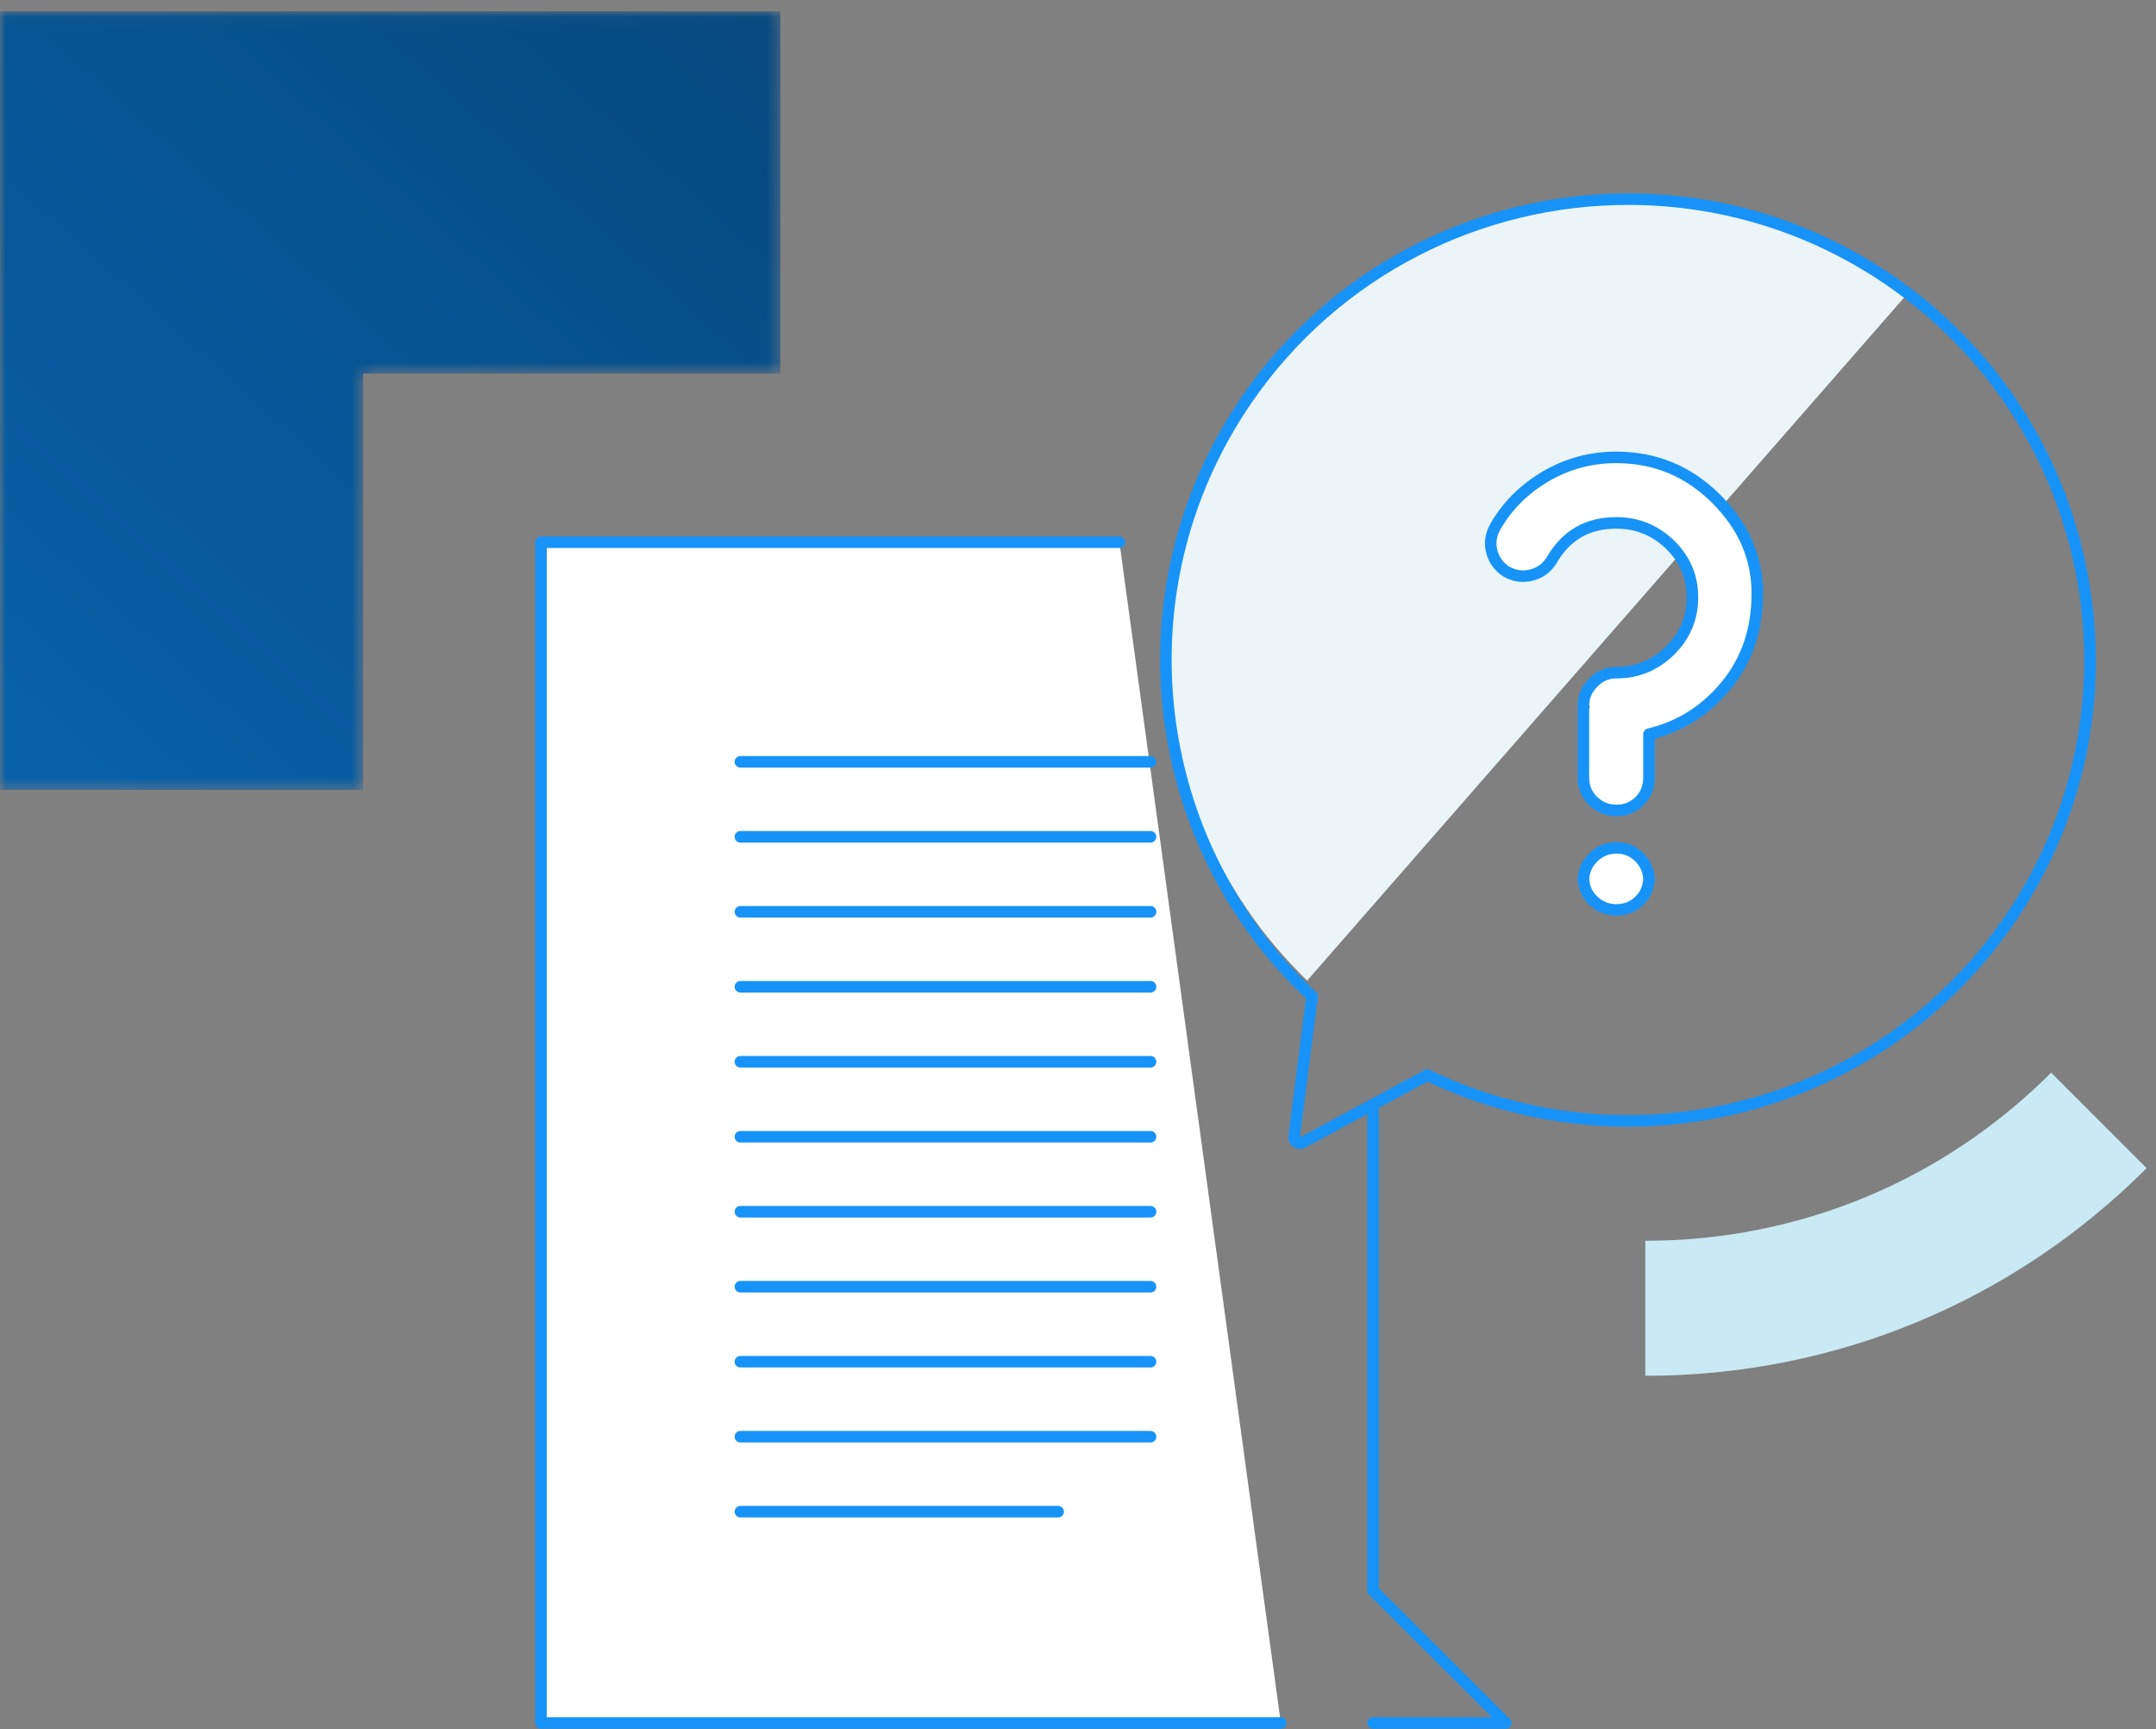 <?xml version="1.0" encoding="UTF-8"?> <svg xmlns="http://www.w3.org/2000/svg" xmlns:xlink="http://www.w3.org/1999/xlink" width="187px" height="150px" viewBox="0 0 187 150"><rect x="0" y="0" width="187" height="150" fill="#808080" stroke="none"/><!-- Generator: Sketch 53 (72520) - https://sketchapp.com --><title>iconFAQ</title><desc>Created with Sketch.</desc><defs><polygon id="path-1" points="0 0.047 0 67.557 31.478 67.557 31.478 31.447 67.677 31.447 67.677 0.047"></polygon><linearGradient x1="100.002%" y1="50.001%" x2="0%" y2="50.001%" id="linearGradient-3"><stop stop-color="#692875" offset="0%"></stop><stop stop-color="#3F1746" offset="100%"></stop></linearGradient><linearGradient x1="24.568%" y1="109.906%" x2="172.602%" y2="-52.733%" id="linearGradient-4"><stop stop-color="#0860A8" offset="0%"></stop><stop stop-color="#043A64" offset="100%"></stop></linearGradient><polygon id="path-5" points="0 0.047 0 67.557 31.478 67.557 31.478 31.447 67.677 31.447 67.677 0.047"></polygon></defs><g id="iconFAQ" stroke="none" stroke-width="1" fill="none" fill-rule="evenodd"><g id="Group-35" transform="translate(46, 16.952)"><path d="M55.288,38.241 C56.03,16.415 74.309,-0.636 96.113,0.157 C102.494,0.388 108.469,2.125 113.71,5.011 C115.673,6.092 117.533,7.334 119.274,8.72 L67.377,68.104 C59.589,60.577 54.891,49.909 55.288,38.241" id="Fill-1" fill="#EBF4F7"></path><path d="M92.18,57.434 C92.742,56.872 93.417,56.591 94.21,56.591 C95.003,56.591 95.668,56.872 96.211,57.434 C96.754,57.993 97.023,58.661 97.023,59.433 L97.023,59.13 C97.023,59.942 96.754,60.619 96.211,61.16 C95.668,61.703 95.003,61.971 94.21,61.971 C93.417,61.971 92.742,61.703 92.18,61.16 C91.618,60.619 91.34,59.942 91.34,59.13 L91.34,59.433 C91.34,58.661 91.618,57.993 92.18,57.434 M102.824,26.288 C105.221,28.666 106.42,31.411 106.42,34.523 C106.42,37.636 105.529,40.284 103.748,42.47 C101.969,44.655 99.728,46.076 97.023,46.731 L97.023,50.503 C97.023,51.314 96.754,51.992 96.211,52.532 C95.668,53.073 95.003,53.344 94.21,53.344 C93.417,53.344 92.742,53.073 92.18,52.532 C91.618,51.992 91.34,51.314 91.34,50.503 L91.34,44.471 C91.34,44.433 91.35,44.412 91.368,44.412 C91.387,44.412 91.387,44.393 91.368,44.355 C91.35,44.317 91.34,44.277 91.34,44.237 C91.34,43.503 91.618,42.847 92.18,42.267 C92.742,41.686 93.408,41.396 94.182,41.396 C95.998,41.396 97.552,40.759 98.85,39.482 C100.143,38.207 100.794,36.669 100.794,34.871 C100.794,33.075 100.143,31.548 98.85,30.29 C97.552,29.034 95.998,28.404 94.182,28.404 C91.703,28.404 89.849,29.469 88.613,31.595 C88.188,32.291 87.597,32.735 86.842,32.928 C86.092,33.122 85.365,33.025 84.671,32.638 C84.01,32.213 83.585,31.633 83.392,30.899 C83.199,30.164 83.297,29.45 83.685,28.753 C84.728,26.936 86.186,25.476 88.06,24.373 C89.939,23.271 91.978,22.722 94.182,22.722 C97.547,22.722 100.426,23.911 102.824,26.288" id="Fill-3" fill="#FFFFFF"></path><path d="M92.18,57.434 C92.742,56.872 93.417,56.591 94.21,56.591 C95.003,56.591 95.668,56.872 96.211,57.434 C96.754,57.993 97.023,58.661 97.023,59.433 L97.023,59.13 C97.023,59.942 96.754,60.619 96.211,61.16 C95.668,61.703 95.003,61.971 94.21,61.971 C93.417,61.971 92.742,61.703 92.18,61.16 C91.618,60.619 91.34,59.942 91.34,59.13 L91.34,59.433 C91.34,58.661 91.618,57.993 92.18,57.434 Z M102.824,26.288 C105.221,28.666 106.42,31.411 106.42,34.523 C106.42,37.636 105.529,40.284 103.748,42.47 C101.969,44.655 99.728,46.076 97.023,46.731 L97.023,50.503 C97.023,51.314 96.754,51.992 96.211,52.532 C95.668,53.073 95.003,53.344 94.21,53.344 C93.417,53.344 92.742,53.073 92.18,52.532 C91.618,51.992 91.34,51.314 91.34,50.503 L91.34,44.471 C91.34,44.433 91.35,44.412 91.368,44.412 C91.387,44.412 91.387,44.393 91.368,44.355 C91.35,44.317 91.34,44.277 91.34,44.237 C91.34,43.503 91.618,42.847 92.18,42.267 C92.742,41.686 93.408,41.396 94.182,41.396 C95.998,41.396 97.552,40.759 98.85,39.482 C100.143,38.207 100.794,36.669 100.794,34.871 C100.794,33.075 100.143,31.548 98.85,30.29 C97.552,29.034 95.998,28.404 94.182,28.404 C91.703,28.404 89.849,29.469 88.613,31.595 C88.188,32.291 87.597,32.735 86.842,32.928 C86.092,33.122 85.365,33.025 84.671,32.638 C84.01,32.213 83.585,31.633 83.392,30.899 C83.199,30.164 83.297,29.45 83.685,28.753 C84.728,26.936 86.186,25.476 88.06,24.373 C89.939,23.271 91.978,22.722 94.182,22.722 C97.547,22.722 100.426,23.911 102.824,26.288 Z" id="Stroke-5" stroke="#1793F8" stroke-linecap="round" stroke-linejoin="round"></path><g id="Group-10" transform="translate(0, 30)"><polyline id="Fill-7" fill="#FFFFFF" points="65.092 102.5 0.921 102.5 0.921 0.082 51.092 0.082"></polyline><polyline id="Stroke-9" stroke="#1793F8" stroke-linecap="round" stroke-linejoin="round" points="65.092 102.5 0.921 102.5 0.921 0.082 51.092 0.082"></polyline></g><path d="M18.218,81.65 L53.793,81.65" id="Stroke-11" stroke="#1793F8" stroke-linecap="round" stroke-linejoin="round"></path><path d="M18.218,88.154 L53.793,88.154" id="Stroke-13" stroke="#1793F8" stroke-linecap="round" stroke-linejoin="round"></path><path d="M18.218,62.137 L53.793,62.137" id="Stroke-15" stroke="#1793F8" stroke-linecap="round" stroke-linejoin="round"></path><path d="M18.218,75.145 L53.793,75.145" id="Stroke-17" stroke="#1793F8" stroke-linecap="round" stroke-linejoin="round"></path><path d="M18.218,68.641 L53.793,68.641" id="Stroke-19" stroke="#1793F8" stroke-linecap="round" stroke-linejoin="round"></path><path d="M18.218,49.128 L53.793,49.128" id="Stroke-21" stroke="#1793F8" stroke-linecap="round" stroke-linejoin="round"></path><path d="M18.218,55.632 L53.793,55.632" id="Stroke-23" stroke="#1793F8" stroke-linecap="round" stroke-linejoin="round"></path><path d="M18.218,94.658 L53.793,94.658" id="Stroke-25" stroke="#1793F8" stroke-linecap="round" stroke-linejoin="round"></path><path d="M18.218,101.163 L53.793,101.163" id="Stroke-27" stroke="#1793F8" stroke-linecap="round" stroke-linejoin="round"></path><path d="M18.218,107.667 L53.793,107.667" id="Stroke-29" stroke="#1793F8" stroke-linecap="round" stroke-linejoin="round"></path><path d="M18.218,114.171 L45.778,114.171" id="Stroke-31" stroke="#1793F8" stroke-linecap="round" stroke-linejoin="round"></path><polyline id="Stroke-33" stroke="#1793F8" stroke-linecap="round" stroke-linejoin="round" points="73.09 78.957 73.09 121.017 84.603 132.5 73.09 132.5"></polyline></g><g id="Group-38" transform="translate(0, 0.952)"><mask id="mask-2" fill="white"><use xlink:href="#path-1"></use></mask><g id="Clip-37"></g><g id="Fill-36" mask="url(#mask-2)"><use fill="url(#linearGradient-3)" xlink:href="#path-5"></use><use fill="url(#linearGradient-4)" xlink:href="#path-5"></use></g></g><g id="Group-43" transform="translate(100, 15.952)"><path d="M41.234,0.822 L41.234,0.822 C27.828,0.822 15.304,7.399 7.734,18.413 C2.186,26.485 -0.242,36.277 0.899,45.986 C2.007,55.427 6.396,64.171 13.274,70.666 L11.748,82.581 C11.7,82.952 11.865,83.32 12.173,83.532 C12.343,83.649 12.541,83.708 12.74,83.708 C12.902,83.708 13.066,83.668 13.214,83.588 L23.808,77.87 C29.199,80.426 35.19,81.776 41.17,81.776 C54.573,81.776 67.093,75.201 74.662,64.189 C80.787,55.278 83.069,44.519 81.088,33.897 C79.103,23.26 73.085,14.034 64.139,7.917 C57.352,3.276 49.431,0.822 41.234,0.822 M41.233,1.822 C48.944,1.822 56.735,4.065 63.575,8.742 C81.601,21.071 86.196,45.641 73.838,63.623 C66.17,74.779 53.777,80.776 41.17,80.776 C35.266,80.776 29.318,79.462 23.783,76.747 L12.74,82.708 L14.332,70.284 C0.115,57.204 -2.7,35.36 8.558,18.98 C16.227,7.822 28.623,1.822 41.233,1.822" id="Fill-39" fill="#1793F8"></path><path d="M42.704,103.386 L42.704,91.672 C56.002,91.672 68.505,86.493 77.908,77.09 L86.19,85.373 C74.576,96.989 59.131,103.386 42.704,103.386" id="Fill-41" fill="#C9E9F4"></path></g></g></svg> 